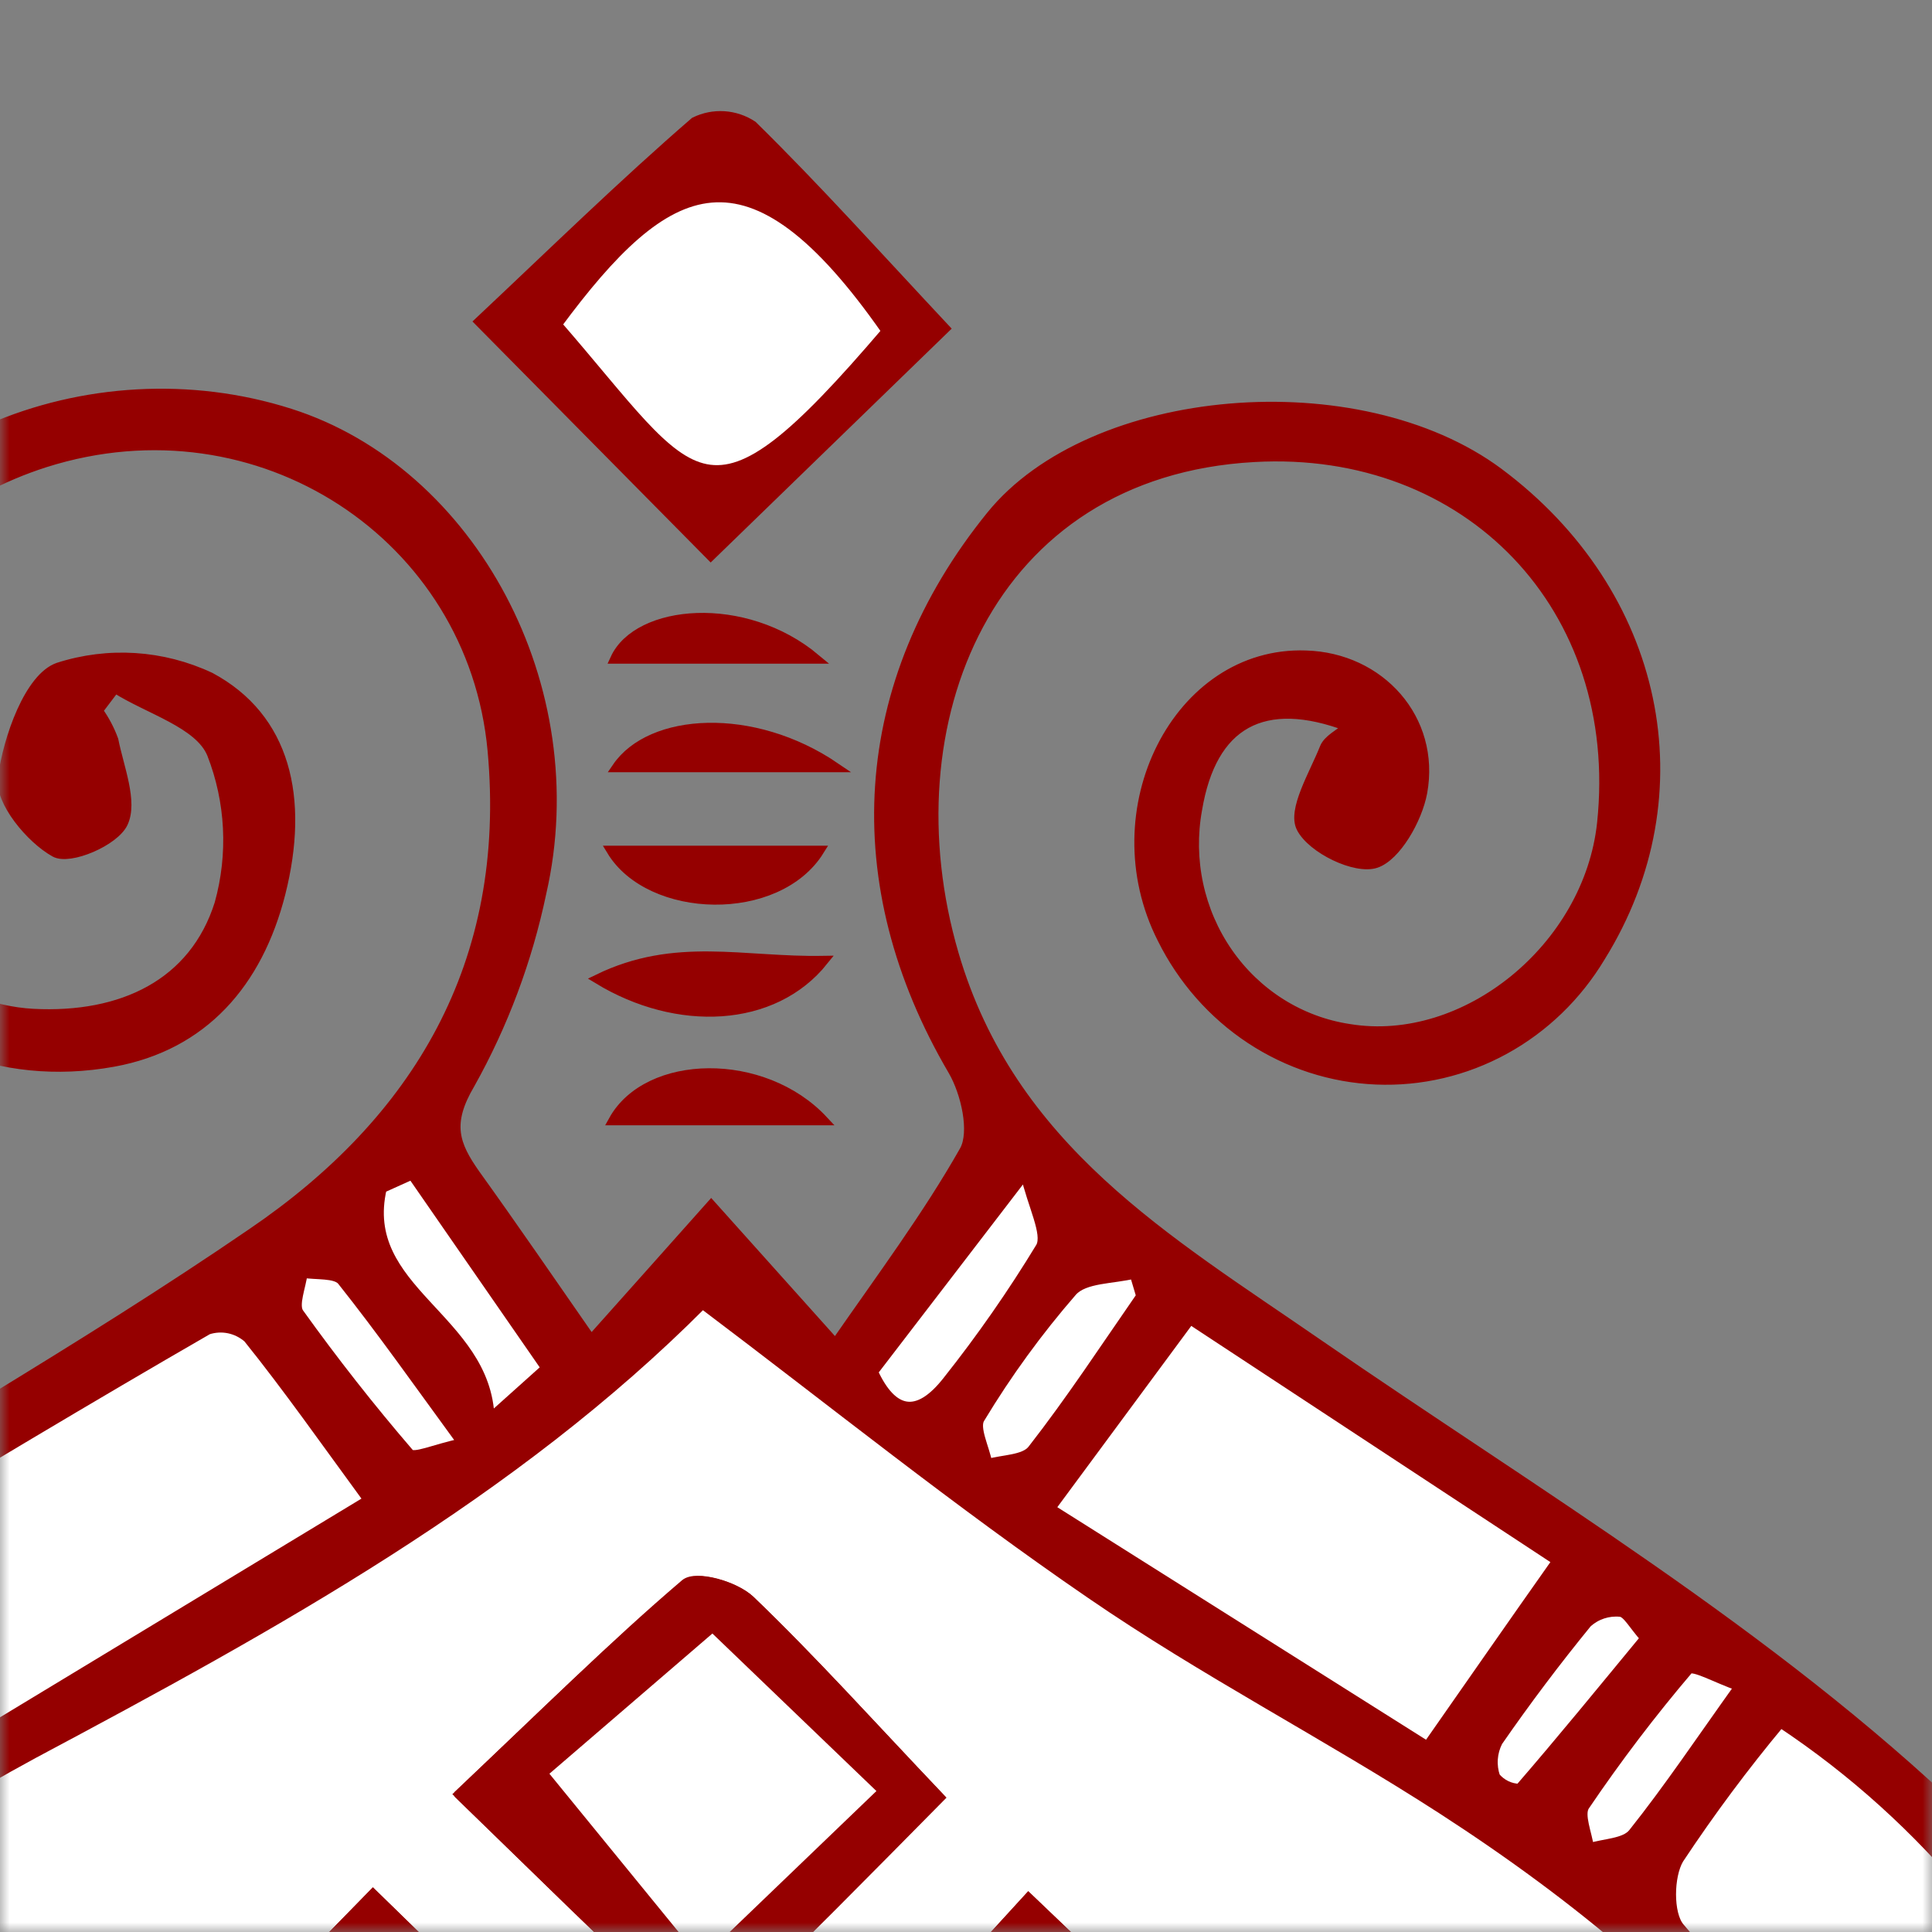 <?xml version="1.0" encoding="UTF-8"?> <svg xmlns="http://www.w3.org/2000/svg" width="100" height="100" viewBox="0 0 100 100" fill="none"><rect x="0" y="0" width="100" height="100" fill="#808080" stroke="none"/> <mask id="mask0_55_592" style="mask-type:alpha" maskUnits="userSpaceOnUse" x="0" y="0" width="100" height="100"> <rect width="100" height="100" fill="#D9D9D9"></rect> </mask> <g mask="url(#mask0_55_592)"> <path d="M30.598 69.349C32.865 66.817 34.721 64.723 36.811 62.381L43.241 69.556C45.652 66.08 47.999 62.935 49.912 59.559C50.451 58.598 49.993 56.571 49.326 55.42C43.635 45.729 44.278 35.367 51.287 26.702C56.511 20.239 70.311 19.072 77.569 24.468C85.904 30.683 88.099 41.07 82.842 49.528C81.628 51.553 79.913 53.209 77.872 54.327C75.831 55.444 73.539 55.982 71.229 55.886C68.92 55.79 66.677 55.063 64.73 53.78C62.783 52.497 61.203 50.704 60.152 48.584C56.792 41.963 60.956 33.687 67.587 33.919C71.437 34.027 74.314 37.23 73.623 41.02C73.366 42.41 72.265 44.33 71.212 44.678C70.159 45.026 67.908 43.933 67.354 42.849C66.879 41.93 68.013 40.085 68.559 38.711C68.736 38.272 69.323 37.999 69.773 37.61C65.392 35.955 62.716 37.428 61.969 41.906C61.736 43.185 61.756 44.5 62.029 45.772C62.301 47.043 62.821 48.245 63.556 49.305C64.29 50.364 65.226 51.26 66.305 51.939C67.385 52.617 68.586 53.064 69.837 53.252C75.849 54.237 82.223 49.048 82.914 42.609C84.088 31.445 75.994 23.044 64.918 23.665C51.11 24.426 45.894 37.469 49.366 49.362C52.316 59.467 60.441 64.185 68.206 69.548C79.587 77.394 91.643 84.561 101.577 94.078C119.26 111.044 126.622 141.534 112.436 166.296C99.785 188.36 77.119 197.008 55.611 191.281C47.742 189.187 41.457 184.462 35.67 178.909C13.301 201.312 -22.064 194.923 -38.959 168.878C-49.817 152.11 -50.235 133.845 -43.717 115.199C-38.331 99.78 -27.312 89.377 -14.291 80.985C-5.233 75.192 4.195 69.887 13.036 63.829C21.564 58.036 26.507 49.908 25.486 38.835C24.465 27.762 13.43 20.429 2.346 23.938C-6.857 26.876 -11.342 35.583 -8.255 44.943C-6.937 48.949 -2.581 52.234 1.711 52.466C6.317 52.706 10.046 50.926 11.356 46.772C12.068 44.214 11.93 41.484 10.963 39.017C10.312 37.436 7.691 36.725 5.955 35.616L5.071 36.783C5.407 37.246 5.677 37.756 5.875 38.297C6.164 39.745 6.888 41.492 6.373 42.592C5.931 43.544 3.608 44.537 2.845 44.115C1.575 43.412 -0.025 41.467 0.136 40.275C0.417 38.181 1.526 35.069 3.013 34.548C5.607 33.712 8.409 33.892 10.882 35.053C14.788 37.147 15.769 41.301 14.523 46.242C13.342 50.893 10.504 54.121 5.875 54.965C-6.077 57.134 -15.023 45.332 -11.004 33.307C-7.5 22.87 4.709 18.112 15.005 21.397C24.393 24.385 30.47 35.566 28.026 46.226C27.299 49.697 26.051 53.031 24.329 56.107C23.115 58.16 23.525 59.244 24.594 60.767C26.539 63.473 28.412 66.204 30.598 69.349ZM36.361 67.487C26.587 77.311 14.234 84.106 1.8 90.809C-12.226 98.382 -23.663 108.487 -28.743 124.584C-34.369 142.212 -28.357 164.45 -9.268 172.627C1.454 177.22 15.648 176.426 24.216 166.081C30.992 157.862 32.254 147.376 27.52 138.769C23.855 132.148 18.003 130.319 11.445 130.154C4.677 129.972 0.015 133.622 -2.557 139.862C-4.429 144.389 -4.003 148.965 -1.15 152.764C1.607 156.406 5.722 156.729 9.845 155.768C13.237 154.982 15.52 150.952 14.805 147.443C14.049 143.694 11.702 142.187 7.522 143.065C8.423 143.892 9.821 144.604 9.797 145.258C9.592 147.102 9.21 148.921 8.656 150.687C7.048 150.124 4.838 150.058 3.978 148.916C1.776 145.961 3.512 141.823 6.984 140.722C10.456 139.622 14.692 140.921 16.372 143.569C18.389 146.747 18.076 151.763 15.672 154.8C12.827 158.392 7 159.981 2.507 158.375C-0.013 157.444 -2.202 155.754 -3.779 153.526C-5.355 151.298 -6.245 148.634 -6.334 145.878C-6.519 137.842 -1.914 131.147 5.65 128.499C13.076 125.892 24.257 128.912 28.444 134.656C34.77 143.346 35.324 154.519 28.894 163.887C26.186 167.835 27.029 170.45 29.264 173.562C30.204 174.878 31.273 176.103 32.358 177.46L35.622 174.696L39.038 177.328C39.327 177.22 39.488 177.204 39.568 177.121C45.532 170.161 45.411 170.219 41.642 161.951C34.183 145.581 41.746 127.067 61.856 128.168C69.09 128.565 74.973 133.299 77.505 140.797C79.474 146.59 77.505 153.004 72.474 157.457C68.961 160.544 61.864 160.403 57.845 157.167C54.365 154.362 53.095 148.543 56.061 144.546C57.556 142.535 60.827 141.302 63.431 141.012C64.983 140.838 67.587 142.825 68.302 144.488C69.339 146.872 69.347 150.157 66.148 151.349C65.44 151.471 64.714 151.409 64.036 151.167C63.358 150.926 62.749 150.513 62.266 149.967C60.425 146.938 62.957 145.407 65.039 143.884C61.422 142.27 59.308 143.114 57.733 146.714C57.36 147.557 57.156 148.469 57.131 149.395C57.107 150.321 57.263 151.242 57.59 152.105C57.918 152.968 58.41 153.754 59.038 154.417C59.666 155.081 60.416 155.608 61.245 155.967C64.846 157.473 68.688 157.556 71.509 154.916C73.197 153.417 74.432 151.45 75.067 149.25C75.703 147.049 75.712 144.707 75.094 142.502C73.181 135.053 67.804 130.485 60.779 130.344C52.693 130.17 44.487 135.856 42.381 143.081C38.202 157.407 48.956 173.992 63.399 175.664C88.163 178.536 105.572 156.803 102.309 132.446C99.898 114.586 88.79 102.834 74.628 93.673C68.656 89.816 62.306 86.555 56.447 82.525C49.599 77.791 43.113 72.577 36.361 67.487ZM19.072 77.642C16.83 74.58 14.917 71.849 12.851 69.258C12.569 69.011 12.231 68.843 11.868 68.767C11.506 68.692 11.13 68.713 10.778 68.828C4.661 72.353 -1.391 76.003 -8.022 79.951C-5.498 83.493 -3.417 86.431 -1.021 89.799L19.072 77.642ZM92.157 89.162C90.281 91.4 88.526 93.743 86.901 96.18C86.379 97.058 86.346 99.019 86.941 99.722C90.847 104.324 94.979 108.727 99.214 113.37L109.414 109.232C105.082 101.047 99.825 94.252 92.157 89.162ZM-37.126 107.684C-33.437 109.24 -30.318 111.35 -27.087 111.566C-25.552 111.673 -23.792 108.172 -22.12 106.327C-21.58 105.714 -21.008 105.131 -20.408 104.581C-17.82 102.272 -15.216 99.987 -12.587 97.67L-19.604 88.268C-26.975 93.073 -33.012 99.763 -37.126 107.684ZM80.6 80.787L61.623 68.29L54.389 78.08L73.904 90.387C76.179 87.101 78.261 84.139 80.6 80.787ZM110.692 163.722C107.753 162.392 104.752 161.215 101.698 160.196C100.798 159.94 99.239 160.776 98.483 161.595C94.938 165.41 91.555 169.399 87.769 173.728C88.846 176.633 90.18 180.2 91.659 184.147C99.914 178.635 106.175 172.519 110.692 163.722ZM-20.938 183.212C-19.516 179.72 -18.198 176.873 -17.257 173.901C-16.984 173.074 -17.53 171.626 -18.157 170.848C-21.051 167.281 -24.025 163.78 -27.151 160.428C-27.915 159.6 -29.506 158.872 -30.463 159.129C-33.509 159.956 -36.443 161.214 -39.569 162.373C-35.117 171.104 -28.92 177.535 -20.938 183.212ZM-43.789 148.701C-40.236 147.236 -37.038 146.027 -33.951 144.563C-33.421 144.306 -33.147 142.974 -33.147 142.08C-32.882 137.602 -32.665 133.108 -32.585 128.614C-32.585 127.588 -32.89 126.007 -33.565 125.61C-36.37 123.955 -39.376 122.705 -42.664 121.125C-45.458 130.042 -45.846 139.573 -43.789 148.701ZM114.992 149.868C118.328 143.18 117.403 126.794 113.666 123.467C110.829 124.609 106.834 124.981 105.476 127.125C104.117 129.268 105.194 133.291 105.218 136.477C105.218 137.445 105.218 138.405 105.218 139.373C105.138 146.615 105.162 146.665 111.721 148.891C112.717 149.23 113.746 149.495 114.992 149.868ZM20.294 186.283C18.582 183.411 17.392 180.953 15.745 178.834C14.76 177.776 13.414 177.156 11.991 177.104C7.756 177.104 3.52 177.51 -0.708 177.824C-1.664 177.891 -3.208 177.915 -3.457 178.462C-4.895 181.565 -6.029 184.826 -7.371 188.31C1.819 190.734 11.524 190.031 20.294 186.307V186.283ZM78.228 189.32C76.774 185.43 76.155 181.681 74.105 179.14C73.068 177.849 69.476 178.735 67.032 178.627C66.37 178.699 65.701 178.652 65.055 178.486C58.038 175.408 54.293 179.256 51.496 185.174C51.388 185.627 51.324 186.09 51.303 186.556C59.605 190.644 68.334 190.884 78.228 189.345V189.32ZM21.331 60.8L19.772 61.503C18.534 66.808 25.197 68.215 25.35 73.429L28.267 70.814L21.331 60.8ZM101.521 121.845C103.032 122.879 104.117 124.203 104.833 124.021C107.243 123.34 109.572 122.385 111.777 121.174C112.645 120.711 113.127 119.519 113.786 118.609C112.621 118.468 111.375 117.938 110.322 118.261C107.718 119.097 105.186 120.322 101.521 121.845ZM45.194 71.004C46.191 73.173 47.493 73.487 48.988 71.468C50.736 69.266 52.347 66.952 53.81 64.541C54.204 63.846 53.417 62.447 53.007 60.75L45.194 71.004ZM-11.623 187.698C-10.916 187.474 -10.506 187.474 -10.441 187.317C-9.155 184.007 -7.885 180.779 -6.712 177.477C-6.616 177.195 -7.21 176.326 -7.516 176.285C-8.078 176.227 -9.059 176.442 -9.22 176.831C-10.449 179.711 -11.591 182.624 -12.547 185.629C-12.756 186.208 -11.944 187.036 -11.623 187.714V187.698ZM-31.805 123.309C-30.423 121.331 -29.506 119.949 -32.263 119.006C-34.281 118.311 -36.169 117.218 -38.195 116.589C-39.256 116.258 -40.494 116.531 -41.651 116.531L-42.069 117.93L-31.805 123.309ZM59.059 67.09L58.721 65.931C57.636 66.213 56.173 66.138 55.506 66.85C53.733 68.89 52.135 71.086 50.732 73.413C50.419 73.901 50.973 74.969 51.126 75.771C51.93 75.54 53.023 75.573 53.441 75.035C55.474 72.469 57.21 69.755 59.059 67.09ZM77.031 177.328C77.529 179.165 77.835 180.481 78.245 181.739C78.878 183.675 79.621 185.57 80.471 187.416C80.684 187.702 80.96 187.931 81.275 188.087C81.591 188.242 81.938 188.319 82.287 188.31C82.73 188.31 83.549 187.218 83.437 186.912C82.311 183.75 81.098 180.613 79.699 177.568C79.531 177.195 78.18 177.402 77.031 177.328ZM115.33 154.502C114.598 153.418 114.405 152.781 114.028 152.624C111.086 151.423 108.12 150.265 105.114 149.23C104.817 149.131 103.9 149.884 103.844 150.323C103.841 150.635 103.913 150.944 104.053 151.221C104.193 151.498 104.397 151.735 104.648 151.912C107.148 153.131 109.707 154.217 112.316 155.164C113.039 155.413 114.011 154.825 115.33 154.502ZM24.715 183.932C21.017 174.828 19.844 173.695 16.87 175.979C19.932 178.271 19.739 183.725 24.715 183.932ZM-18.189 184.76C-17.241 184.809 -16.052 185.107 -15.915 184.843C-14.431 181.858 -13.062 178.823 -11.808 175.739C-11.703 175.466 -12.692 174.357 -13.262 174.266C-13.616 174.29 -13.957 174.405 -14.257 174.6C-14.556 174.795 -14.802 175.064 -14.975 175.383C-16.108 178.304 -17.056 181.35 -18.189 184.735V184.76ZM-29.989 155.984L-29.659 154.643C-30.254 154.337 -30.945 153.65 -31.411 153.815C-34.682 154.775 -37.906 155.884 -41.12 157.043C-41.37 157.134 -41.603 158.152 -41.418 158.425C-41.088 158.913 -40.309 159.559 -39.923 159.435C-36.587 158.359 -33.292 157.142 -29.989 155.984ZM84.642 173.901C83.75 175.507 82.713 176.533 82.898 177.212C83.693 179.933 84.67 182.593 85.824 185.174C86.041 185.662 87.086 185.769 87.745 186.051C87.962 185.223 88.549 184.222 88.34 183.568C87.367 180.597 86.153 177.758 84.642 173.901ZM-31.901 148.965C-32.432 148.659 -33.155 147.898 -33.621 148.039C-36.534 148.883 -39.402 149.883 -42.214 151.035C-42.551 151.175 -42.342 152.69 -42.391 153.575C-38.983 152.4 -35.567 151.233 -32.167 150.025C-32.03 149.992 -32.038 149.561 -31.901 148.965ZM-10.731 95.51L-9.557 94.782C-8.617 90.644 -13.126 88.988 -14.235 85.769C-14.307 85.546 -16.108 85.951 -17.812 86.15L-10.731 95.51ZM-39.521 112.029L-39.288 113.262C-36.475 114.396 -33.662 115.613 -30.841 116.573C-30.23 116.788 -29.329 116.093 -28.558 115.82C-28.944 115.215 -29.201 114.33 -29.747 114.065C-31.997 112.923 -34.327 111.955 -36.716 111.168C-37.496 110.937 -38.565 111.723 -39.521 112.029ZM23.975 74.695C21.636 71.551 19.739 68.853 17.698 66.287C17.368 65.865 16.364 66.006 15.672 65.89C15.592 66.593 15.182 67.545 15.48 67.967C17.272 70.45 19.177 72.933 21.178 75.217C21.411 75.49 22.52 74.993 23.935 74.695H23.975ZM43.498 182.409L49.309 172.594C48.586 172.279 47.324 171.559 47.22 171.708C45.339 174.34 43.568 177.049 41.907 179.835C41.714 180.092 42.542 180.969 43.458 182.409H43.498ZM113.039 159.724C112.975 159.311 112.902 158.897 112.838 158.483C110.009 157.341 107.212 156.108 104.326 155.173C103.699 154.957 102.759 155.694 101.963 156C102.429 156.712 102.767 157.78 103.386 158.053C105.716 159.061 108.115 159.891 110.563 160.536C111.279 160.668 112.211 159.989 113.039 159.724ZM54.228 176.111L53.69 174.944C52.709 175.358 51.431 175.499 50.804 176.227C49.432 177.888 48.231 179.691 47.22 181.607C46.826 182.351 47.043 183.444 46.987 184.379C47.879 184.015 49.1 183.899 49.599 183.229C51.279 180.936 52.701 178.478 54.228 176.086V176.111ZM111.552 112.939L110.274 111.963L100.484 116.026L100.717 117.872C103.675 119.254 106.344 116.217 109.092 115.563C110.041 115.331 110.732 113.833 111.552 112.915V112.939ZM90.036 87.284C88.87 86.886 87.624 86.166 87.391 86.456C85.479 88.703 83.689 91.056 82.03 93.507C81.717 93.962 82.159 94.956 82.255 95.7C83.059 95.452 84.096 95.46 84.522 94.931C86.386 92.58 88.042 90.106 90.036 87.284ZM-12.21 83.203C-7.387 91.388 -7.387 91.388 -4.574 91.355C-5.53 86.257 -9.324 81.995 -12.21 83.203ZM27.817 181.855C28.774 180.671 29.425 180.051 29.377 179.893C27.737 176.969 26.025 174.092 24.241 171.261C24.021 171.163 23.782 171.121 23.544 171.14C23.306 171.159 23.076 171.238 22.874 171.369C22.545 171.824 22.231 172.726 22.456 173.107C24.048 175.879 25.784 178.569 27.817 181.855ZM85.157 84.792C84.538 84.106 84.224 83.46 83.863 83.435C83.556 83.405 83.248 83.439 82.954 83.536C82.662 83.633 82.391 83.79 82.159 83.998C80.551 85.984 79.008 88.034 77.529 90.147C77.386 90.426 77.301 90.733 77.279 91.048C77.257 91.362 77.298 91.679 77.401 91.976C77.556 92.162 77.749 92.312 77.965 92.417C78.181 92.521 78.416 92.576 78.654 92.58C80.833 90.064 82.93 87.49 85.157 84.792Z" fill="#950000" stroke="#950000" stroke-width="0.5" stroke-miterlimit="10"></path> <path d="M48.909 17.002L36.788 28.763L24.812 16.646C28.711 12.98 32.239 9.529 35.961 6.309C36.434 6.077 36.956 5.973 37.479 6.006C38.002 6.039 38.509 6.209 38.95 6.5C42.302 9.794 45.445 13.303 48.909 17.002ZM45.887 17.143C38.733 6.889 34.53 9.074 28.831 16.804C36.121 25.187 36.427 28.225 45.887 17.143Z" fill="#950000" stroke="#950000" stroke-width="0.5" stroke-miterlimit="10"></path> <path d="M42.615 57.995H31.748C33.524 54.783 39.512 54.667 42.615 57.995Z" fill="#950000" stroke="#950000" stroke-width="0.5" stroke-miterlimit="10"></path> <path d="M43.24 39.721H31.932C33.684 37.147 38.965 36.808 43.24 39.721Z" fill="#950000" stroke="#950000" stroke-width="0.5" stroke-miterlimit="10"></path> <path d="M42.222 34.101H31.838C33.011 31.535 38.525 31.005 42.222 34.101Z" fill="#950000" stroke="#950000" stroke-width="0.5" stroke-miterlimit="10"></path> <path d="M42.411 44.023C40.24 47.516 33.65 47.334 31.648 44.023H42.411Z" fill="#950000" stroke="#950000" stroke-width="0.5" stroke-miterlimit="10"></path> <path d="M30.953 50.677C34.972 48.724 38.444 49.8 42.624 49.725C40.035 52.961 35.06 53.177 30.953 50.677Z" fill="#950000" stroke="#950000" stroke-width="0.5" stroke-miterlimit="10"></path> <path d="M36.362 67.486C43.113 72.576 49.6 77.807 56.456 82.499C62.315 86.53 68.665 89.79 74.636 93.647C88.799 102.809 99.922 114.561 102.318 132.421C105.581 156.777 88.172 178.511 63.408 175.639C48.941 173.984 38.211 157.382 42.39 143.056C44.496 135.831 52.702 130.145 60.788 130.319C67.813 130.459 73.19 135.011 75.103 142.476C75.721 144.682 75.712 147.024 75.076 149.224C74.441 151.424 73.206 153.391 71.518 154.891C68.697 157.531 64.855 157.448 61.254 155.942C60.425 155.582 59.675 155.055 59.047 154.392C58.419 153.728 57.927 152.942 57.599 152.079C57.272 151.217 57.116 150.295 57.14 149.369C57.165 148.443 57.369 147.532 57.742 146.689C59.349 143.089 61.431 142.245 65.048 143.858C62.966 145.381 60.434 146.912 62.275 149.941C62.758 150.488 63.367 150.9 64.045 151.142C64.723 151.383 65.449 151.446 66.157 151.324C69.372 150.132 69.372 146.846 68.311 144.463C67.596 142.807 64.992 140.813 63.44 140.987C60.836 141.276 57.565 142.509 56.07 144.521C53.104 148.518 54.374 154.336 57.854 157.142C61.873 160.378 68.97 160.518 72.483 157.431C77.546 152.979 79.483 146.581 77.514 140.771C74.982 133.273 69.131 128.539 61.865 128.142C41.771 127.041 34.192 145.522 41.651 161.925C45.42 170.201 45.541 170.135 39.577 177.095C39.496 177.178 39.336 177.195 39.046 177.302L35.63 174.67L32.367 177.435C31.282 176.077 30.213 174.853 29.273 173.537C27.038 170.425 26.194 167.81 28.903 163.862C35.333 154.493 34.779 143.32 28.453 134.631C24.265 128.887 13.085 125.866 5.659 128.473C-1.905 131.13 -6.51 137.825 -6.325 145.853C-6.237 148.608 -5.346 151.272 -3.77 153.501C-2.194 155.729 -0.004 157.418 2.516 158.35C7.009 159.956 12.836 158.35 15.681 154.775C18.093 151.737 18.398 146.722 16.381 143.544C14.701 140.896 10.449 139.604 6.993 140.697C3.537 141.789 1.785 145.936 3.987 148.89C4.847 150.032 7.065 150.099 8.665 150.661C9.219 148.895 9.601 147.076 9.806 145.232C9.806 144.578 8.432 143.867 7.531 143.039C11.711 142.162 14.058 143.668 14.813 147.417C15.529 150.926 13.206 154.957 9.854 155.743C5.731 156.703 1.616 156.38 -1.141 152.739C-4.002 148.965 -4.428 144.388 -2.556 139.861C0.048 133.596 4.678 129.93 11.397 130.104C17.988 130.269 23.84 132.082 27.472 138.719C32.239 147.351 30.945 157.837 24.169 166.03C15.625 176.375 1.407 177.17 -9.315 172.577C-28.404 164.4 -34.384 142.162 -28.79 124.534C-23.678 108.437 -12.241 98.332 1.752 90.759C14.235 84.105 26.588 77.31 36.362 67.486ZM31.588 110.017L19.306 98.042L6.647 110.977C10.192 114.47 13.576 117.954 17.16 121.207C17.884 121.86 19.901 122.233 20.375 121.736C24.048 118.202 27.456 114.412 31.588 110.017ZM41.715 110.845C45.107 114.503 48.45 118.244 51.979 121.786C52.574 122.374 54.454 122.614 54.961 122.109C58.682 118.616 62.194 114.892 66.286 110.729L53.233 98.257C49.535 102.287 45.83 106.368 41.715 110.828V110.845ZM23.775 92.886C27.842 96.817 31.387 100.334 35.028 103.694C35.566 104.191 37.037 104.522 37.439 104.183C41.281 100.525 44.994 96.734 48.643 93.043C45.018 89.228 42.036 85.909 38.829 82.83C38.026 82.094 36.04 81.531 35.494 82.003C31.692 85.239 28.148 88.715 23.775 92.869V92.886Z" fill="white" stroke="#950000" stroke-width="0.5" stroke-miterlimit="10"></path> <path d="M19.071 77.641L-1.023 89.799C-3.434 86.43 -5.5 83.492 -8.023 79.95C-1.409 76.002 4.644 72.352 10.76 68.827C11.113 68.712 11.488 68.691 11.851 68.766C12.214 68.842 12.552 69.011 12.834 69.257C14.916 71.848 16.828 74.579 19.071 77.641Z" fill="white" stroke="#950000" stroke-width="0.5" stroke-miterlimit="10"></path> <path d="M92.157 89.162C99.825 94.252 105.082 101.047 109.414 109.273L99.214 113.411C94.987 108.768 90.847 104.365 86.941 99.764C86.346 99.06 86.378 97.099 86.901 96.222C88.525 93.77 90.28 91.413 92.157 89.162Z" fill="white" stroke="#950000" stroke-width="0.5" stroke-miterlimit="10"></path> <path d="M80.6 80.787C78.261 84.097 76.179 87.101 73.88 90.387L54.365 78.08L61.599 68.29L80.6 80.787Z" fill="white" stroke="#950000" stroke-width="0.5" stroke-miterlimit="10"></path> <path d="M21.33 60.799L28.266 70.813L25.348 73.429C25.196 68.215 18.533 66.808 19.77 61.503L21.33 60.799Z" fill="white" stroke="#950000" stroke-width="0.5" stroke-miterlimit="10"></path> <path d="M45.193 71.004L53.062 60.749C53.44 62.405 54.227 63.845 53.866 64.54C52.402 66.951 50.791 69.265 49.043 71.467C47.492 73.453 46.19 73.172 45.193 71.004Z" fill="white" stroke="#950000" stroke-width="0.5" stroke-miterlimit="10"></path> <path d="M59.06 67.089C57.212 69.754 55.435 72.469 53.434 75.034C53.016 75.572 51.907 75.539 51.119 75.771C50.966 74.943 50.412 73.901 50.725 73.412C52.128 71.086 53.726 68.89 55.5 66.849C56.135 66.138 57.597 66.212 58.715 65.931L59.06 67.089Z" fill="white" stroke="#950000" stroke-width="0.5" stroke-miterlimit="10"></path> <path d="M23.933 74.695C22.487 74.993 21.41 75.523 21.176 75.216C19.175 72.891 17.27 70.466 15.478 67.966C15.181 67.544 15.59 66.593 15.671 65.889C16.362 66.005 17.367 65.889 17.696 66.286C19.738 68.852 21.635 71.55 23.933 74.695Z" fill="white" stroke="#950000" stroke-width="0.5" stroke-miterlimit="10"></path> <path d="M90.036 87.283C88.019 90.105 86.363 92.579 84.522 94.888C84.096 95.418 83.027 95.41 82.256 95.658C82.159 94.913 81.717 93.92 82.031 93.465C83.69 91.014 85.479 88.66 87.392 86.414C87.625 86.165 88.895 86.894 90.036 87.283Z" fill="white" stroke="#950000" stroke-width="0.5" stroke-miterlimit="10"></path> <path d="M85.155 84.792C82.929 87.49 80.831 90.064 78.653 92.58C78.414 92.576 78.179 92.52 77.963 92.416C77.747 92.312 77.555 92.162 77.399 91.975C77.297 91.678 77.255 91.362 77.277 91.047C77.299 90.732 77.385 90.426 77.528 90.146C78.99 88.033 80.534 85.984 82.157 83.997C82.389 83.789 82.66 83.632 82.953 83.535C83.246 83.439 83.555 83.404 83.861 83.434C84.223 83.459 84.536 84.105 85.155 84.792Z" fill="white" stroke="#950000" stroke-width="0.5" stroke-miterlimit="10"></path> <path d="M45.886 17.143C36.425 28.224 36.12 25.187 28.83 16.803C34.529 9.098 38.732 6.889 45.886 17.143Z" fill="white" stroke="#950000" stroke-width="0.5" stroke-miterlimit="10"></path> <path d="M31.586 110.018C27.455 114.412 24.047 118.203 20.406 121.737C19.899 122.233 17.882 121.861 17.191 121.207C13.606 117.954 10.222 114.47 6.678 110.978L19.305 98.042L31.586 110.018ZM17.601 119.949L19.755 120.106C21.121 118.269 22.166 116.059 23.918 114.669C27.262 111.971 26.498 109.389 24.352 106.616C22.536 104.274 20.197 101.882 17.279 103.504C14.627 104.994 12.593 107.709 10.423 110.018C10.214 110.233 10.769 111.491 11.227 112.062C13.293 114.735 15.463 117.334 17.601 119.999V119.949Z" fill="#950000" stroke="#950000" stroke-width="0.5" stroke-miterlimit="10"></path> <path d="M41.715 110.829C45.806 106.368 49.535 102.288 53.233 98.241L66.285 110.713C62.194 114.851 58.682 118.6 54.961 122.093C54.454 122.573 52.549 122.357 51.979 121.77C48.45 118.228 45.107 114.487 41.715 110.829ZM53.868 118.683L62.749 110.638L54.02 102.263L44.375 110.324L53.868 118.683Z" fill="#950000" stroke="#950000" stroke-width="0.5" stroke-miterlimit="10"></path> <path d="M23.775 92.869C28.164 88.731 31.692 85.198 35.462 81.986C36.008 81.515 38.034 82.077 38.797 82.814C42.013 85.893 44.986 89.211 48.611 93.027C44.962 96.701 41.249 100.475 37.407 104.166C37.045 104.514 35.575 104.166 34.996 103.678C31.363 100.31 27.842 96.825 23.775 92.869ZM28.091 91.777L36.266 101.791L45.694 92.687L36.852 84.196L28.091 91.777Z" fill="#950000" stroke="#950000" stroke-width="0.5" stroke-miterlimit="10"></path> <path d="M28.09 91.777L36.883 84.213L45.724 92.704L36.264 101.791L28.09 91.777Z" fill="white" stroke="#950000" stroke-width="0.5" stroke-miterlimit="10"></path> </g> </svg> 